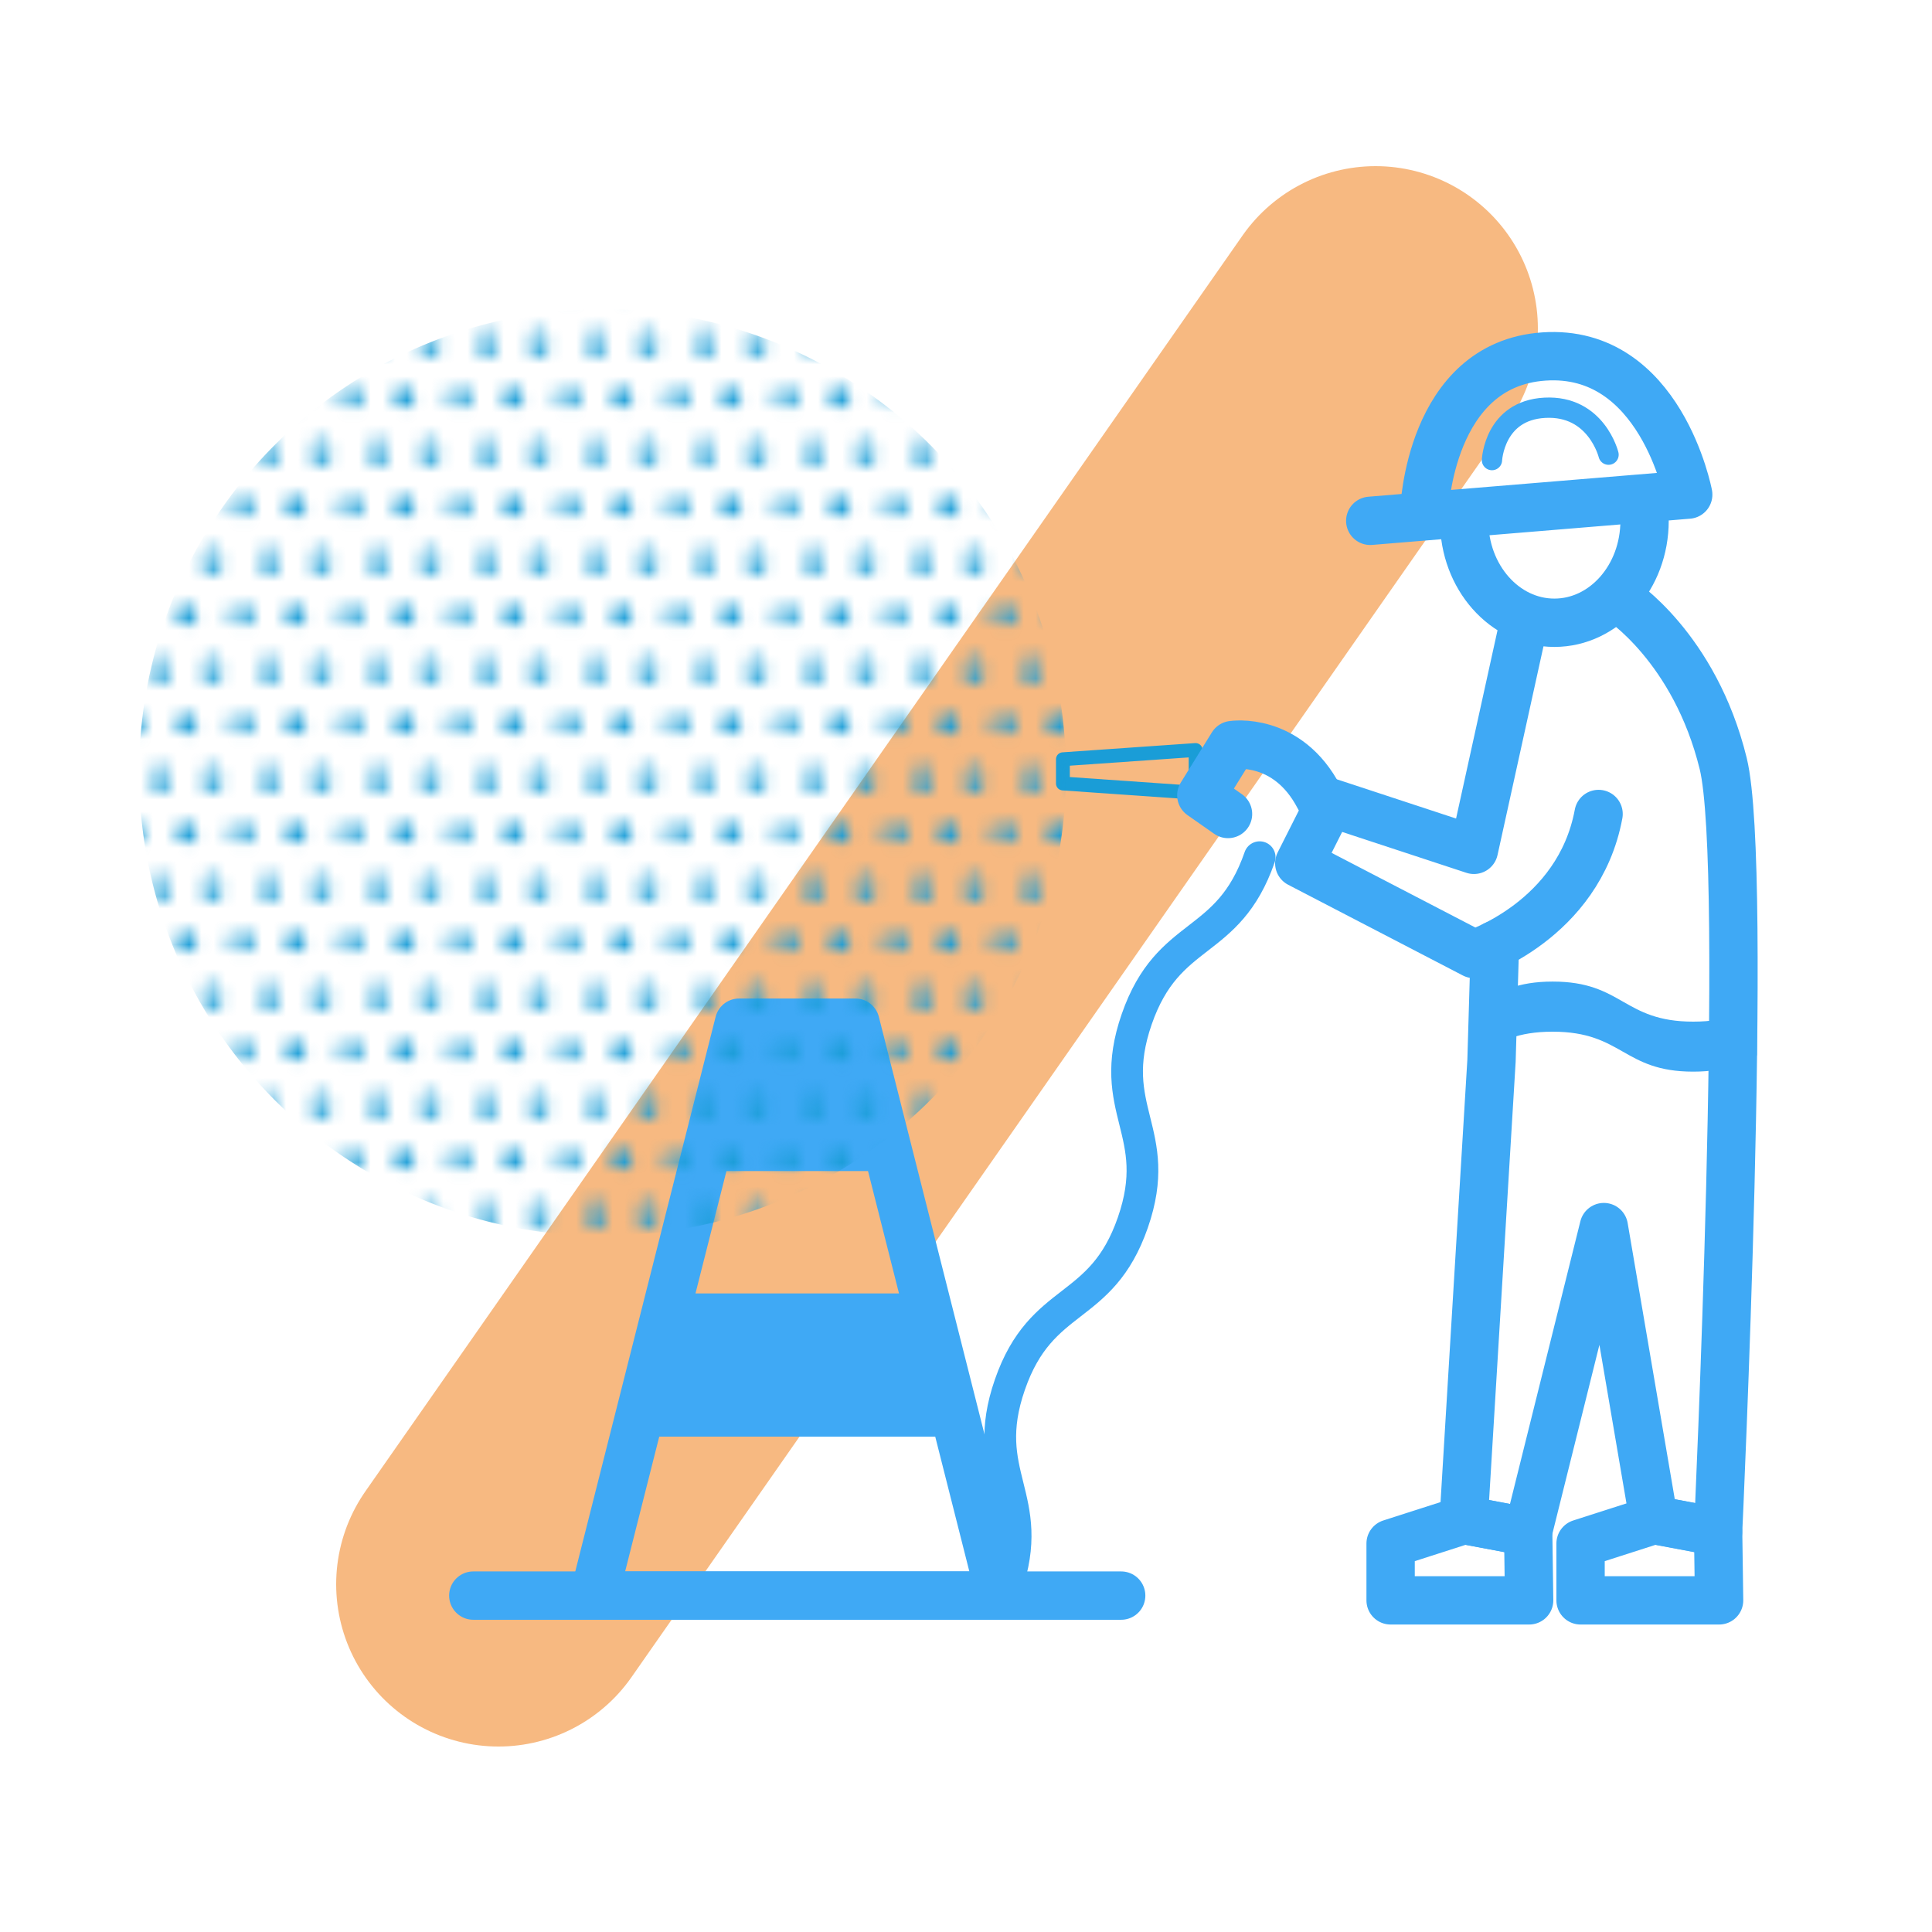 <svg xmlns="http://www.w3.org/2000/svg" xmlns:xlink="http://www.w3.org/1999/xlink" viewBox="0 0 500 500"><defs><style>.cls-1,.cls-13,.cls-14,.cls-6,.cls-8{fill:none;}.cls-2{clip-path:url(#clip-path);}.cls-3{fill:#1a9dd7;}.cls-4,.cls-7{fill:#3fa9f5;}.cls-4{stroke:#f7b981;stroke-width:84px;}.cls-13,.cls-14,.cls-4,.cls-6,.cls-8{stroke-linecap:round;}.cls-12,.cls-4{stroke-miterlimit:10;}.cls-5{clip-path:url(#clip-path-2);}.cls-12,.cls-13,.cls-14,.cls-6{stroke:#3fa9f5;}.cls-13,.cls-14,.cls-6,.cls-8{stroke-linejoin:round;}.cls-6{stroke-width:12.51px;}.cls-8{stroke:#1a9dd7;stroke-width:3.58px;}.cls-9{clip-path:url(#clip-path-5);}.cls-10{fill:url(#Unnamed_Pattern);}.cls-11{clip-path:url(#clip-path-7);}.cls-12{fill:#fff;}.cls-13{stroke-width:5.25px;}.cls-14{stroke-width:8.21px;}</style><clipPath id="clip-path"><rect class="cls-1" width="8.5" height="8.5"/></clipPath><clipPath id="clip-path-2"><rect class="cls-1" x="36" y="80.03" width="418.89" height="340.4"/></clipPath><clipPath id="clip-path-5"><rect class="cls-1" x="36" y="80.03" width="239.87" height="239.87"/></clipPath><pattern id="Unnamed_Pattern" data-name="Unnamed Pattern" width="8.5" height="8.5" patternTransform="translate(-10106.26 -28671.86) scale(3.13)" patternUnits="userSpaceOnUse" viewBox="0 0 8.5 8.5"><rect class="cls-1" width="8.5" height="8.5"/><rect class="cls-1" width="8.5" height="8.5"/><g class="cls-2"><path class="cls-3" d="M7.23,8.5a.85.85,0,1,0-.85.85.85.85,0,0,0,.85-.85"/><path class="cls-3" d="M3,8.5a.86.86,0,0,0-1.72,0v0a.85.85,0,0,0,.85.85h0A.85.85,0,0,0,3,8.52v0"/><path class="cls-3" d="M9.35,4.25a.85.85,0,1,0-.85.85.85.85,0,0,0,.85-.85h0"/><path class="cls-3" d="M5.1,4.25a.85.85,0,1,0-.85.85h0a.85.85,0,0,0,.85-.85"/><path class="cls-3" d="M.85,4.25A.85.85,0,0,0,0,3.4a.85.85,0,0,0-.85.85A.85.85,0,0,0,0,5.1a.85.85,0,0,0,.85-.85"/><path class="cls-3" d="M7.23,0a.85.85,0,0,0-.85-.85A.85.85,0,0,0,5.53,0a.85.85,0,0,0,.85.85h0A.85.85,0,0,0,7.23,0"/><path class="cls-3" d="M3,0a.85.85,0,0,0-.85-.85A.85.85,0,0,0,1.3,0a.85.85,0,0,0,.85.85h0A.85.85,0,0,0,3,0"/></g></pattern><clipPath id="clip-path-7"><rect class="cls-1" x="381.45" y="251.95" width="73.23" height="27.65"/></clipPath></defs><g id="BG_BAD" data-name="BG BAD"><line class="cls-4" x1="356" y1="85" x2="129" y2="410"/></g><g id="chantier"><g class="cls-5"><polygon class="cls-6" points="221.38 264.67 191.27 264.67 153.75 412.94 258.9 412.94 221.38 264.67"/></g><g class="cls-5"><line class="cls-6" x1="122.49" y1="412.94" x2="290.16" y2="412.94"/></g><rect class="cls-7" x="186.24" y="266.01" width="40.17" height="37.06"/><rect class="cls-7" x="169.2" y="334.74" width="74.26" height="37.06"/><polygon class="cls-8" points="275.08 202.77 309.42 205.16 309.42 194.1 275.08 196.49 275.08 202.77"/><g class="cls-5"><g class="cls-9"><g class="cls-9"><path class="cls-10" d="M275.87,200A119.93,119.93,0,1,1,155.94,80h0A119.94,119.94,0,0,1,275.87,200"/></g></g><path class="cls-6" d="M386.88,244.59,386,274.53l-7.2,118.8,16.63,3.12,19.64-78.88L428,393.33l16.64,3.12s8-171.58,1.33-198.82c-7.38-30.11-26.78-42.5-26.78-42.5"/></g><g class="cls-11"><path class="cls-7" d="M511.25,277.33C493.09,278.62,492.79,267,474.59,267s-18.19,10.34-36.39,10.34S420,267,401.81,267s-18.2,10.3-36.39,10.3-18-9-36.13-10.33c-1.1-.08-4.67,3.87-4.67,2.58s8.82-1.29,8.82-2.58-8.82-1.29-8.82-2.59,8.82-1.29,8.82-2.59-5.77-7.67-4.67-7.75c18.16-1.29,18.46,10.33,36.66,10.33s18.19-10.34,36.39-10.34S420,264.4,438.21,264.4s18.2-10.34,36.4-10.34,18,9,36.13,10.33c1.1.08,4.67-3.87,4.67-2.58s-8.82,1.29-8.82,2.58,8.82,1.29,8.82,2.58-8.93,2.11-8.76,3.39c.53,4,5.72,6.88,4.62,7"/></g><g class="cls-5"><path class="cls-6" d="M394.17,162.16l-12.72,57.78-37.26-12.26-7.94,15.74,45.21,23.48s27.11-8.6,32.25-36.24"/><path class="cls-12" d="M425.61,134.79c0,14.57-10.45,26.38-23.34,26.38s-23.34-11.84-23.34-26.38"/><path class="cls-6" d="M425.61,134.79c0,14.57-10.45,26.38-23.34,26.38s-23.34-11.84-23.34-26.38"/><polygon class="cls-6" points="378.86 393.37 359.89 399.46 359.89 414.17 395.74 414.17 395.49 396.49 378.86 393.37"/><path class="cls-6" d="M317.81,210.66l-6.91-4.84,8.06-13s14.23-2.27,22.42,13.5"/><path class="cls-6" d="M354.62,134.79,436.91,128s-7.14-37.81-37.34-35.74c-29.64,2-30.95,39.85-30.95,39.85"/><path class="cls-13" d="M416.29,117.67s-3.15-12.85-16.5-12.14c-13.09.69-13.67,13.54-13.67,13.54"/><polygon class="cls-6" points="428.02 393.37 409.05 399.46 409.05 414.17 444.9 414.17 444.65 396.49 428.02 393.37"/><path class="cls-14" d="M326,221.84c-8.21,23.64-23.61,18.29-31.82,41.93s7.2,29-1,52.63-23.61,18.3-31.82,41.94,7.2,29-1,52.64"/></g></g></svg>